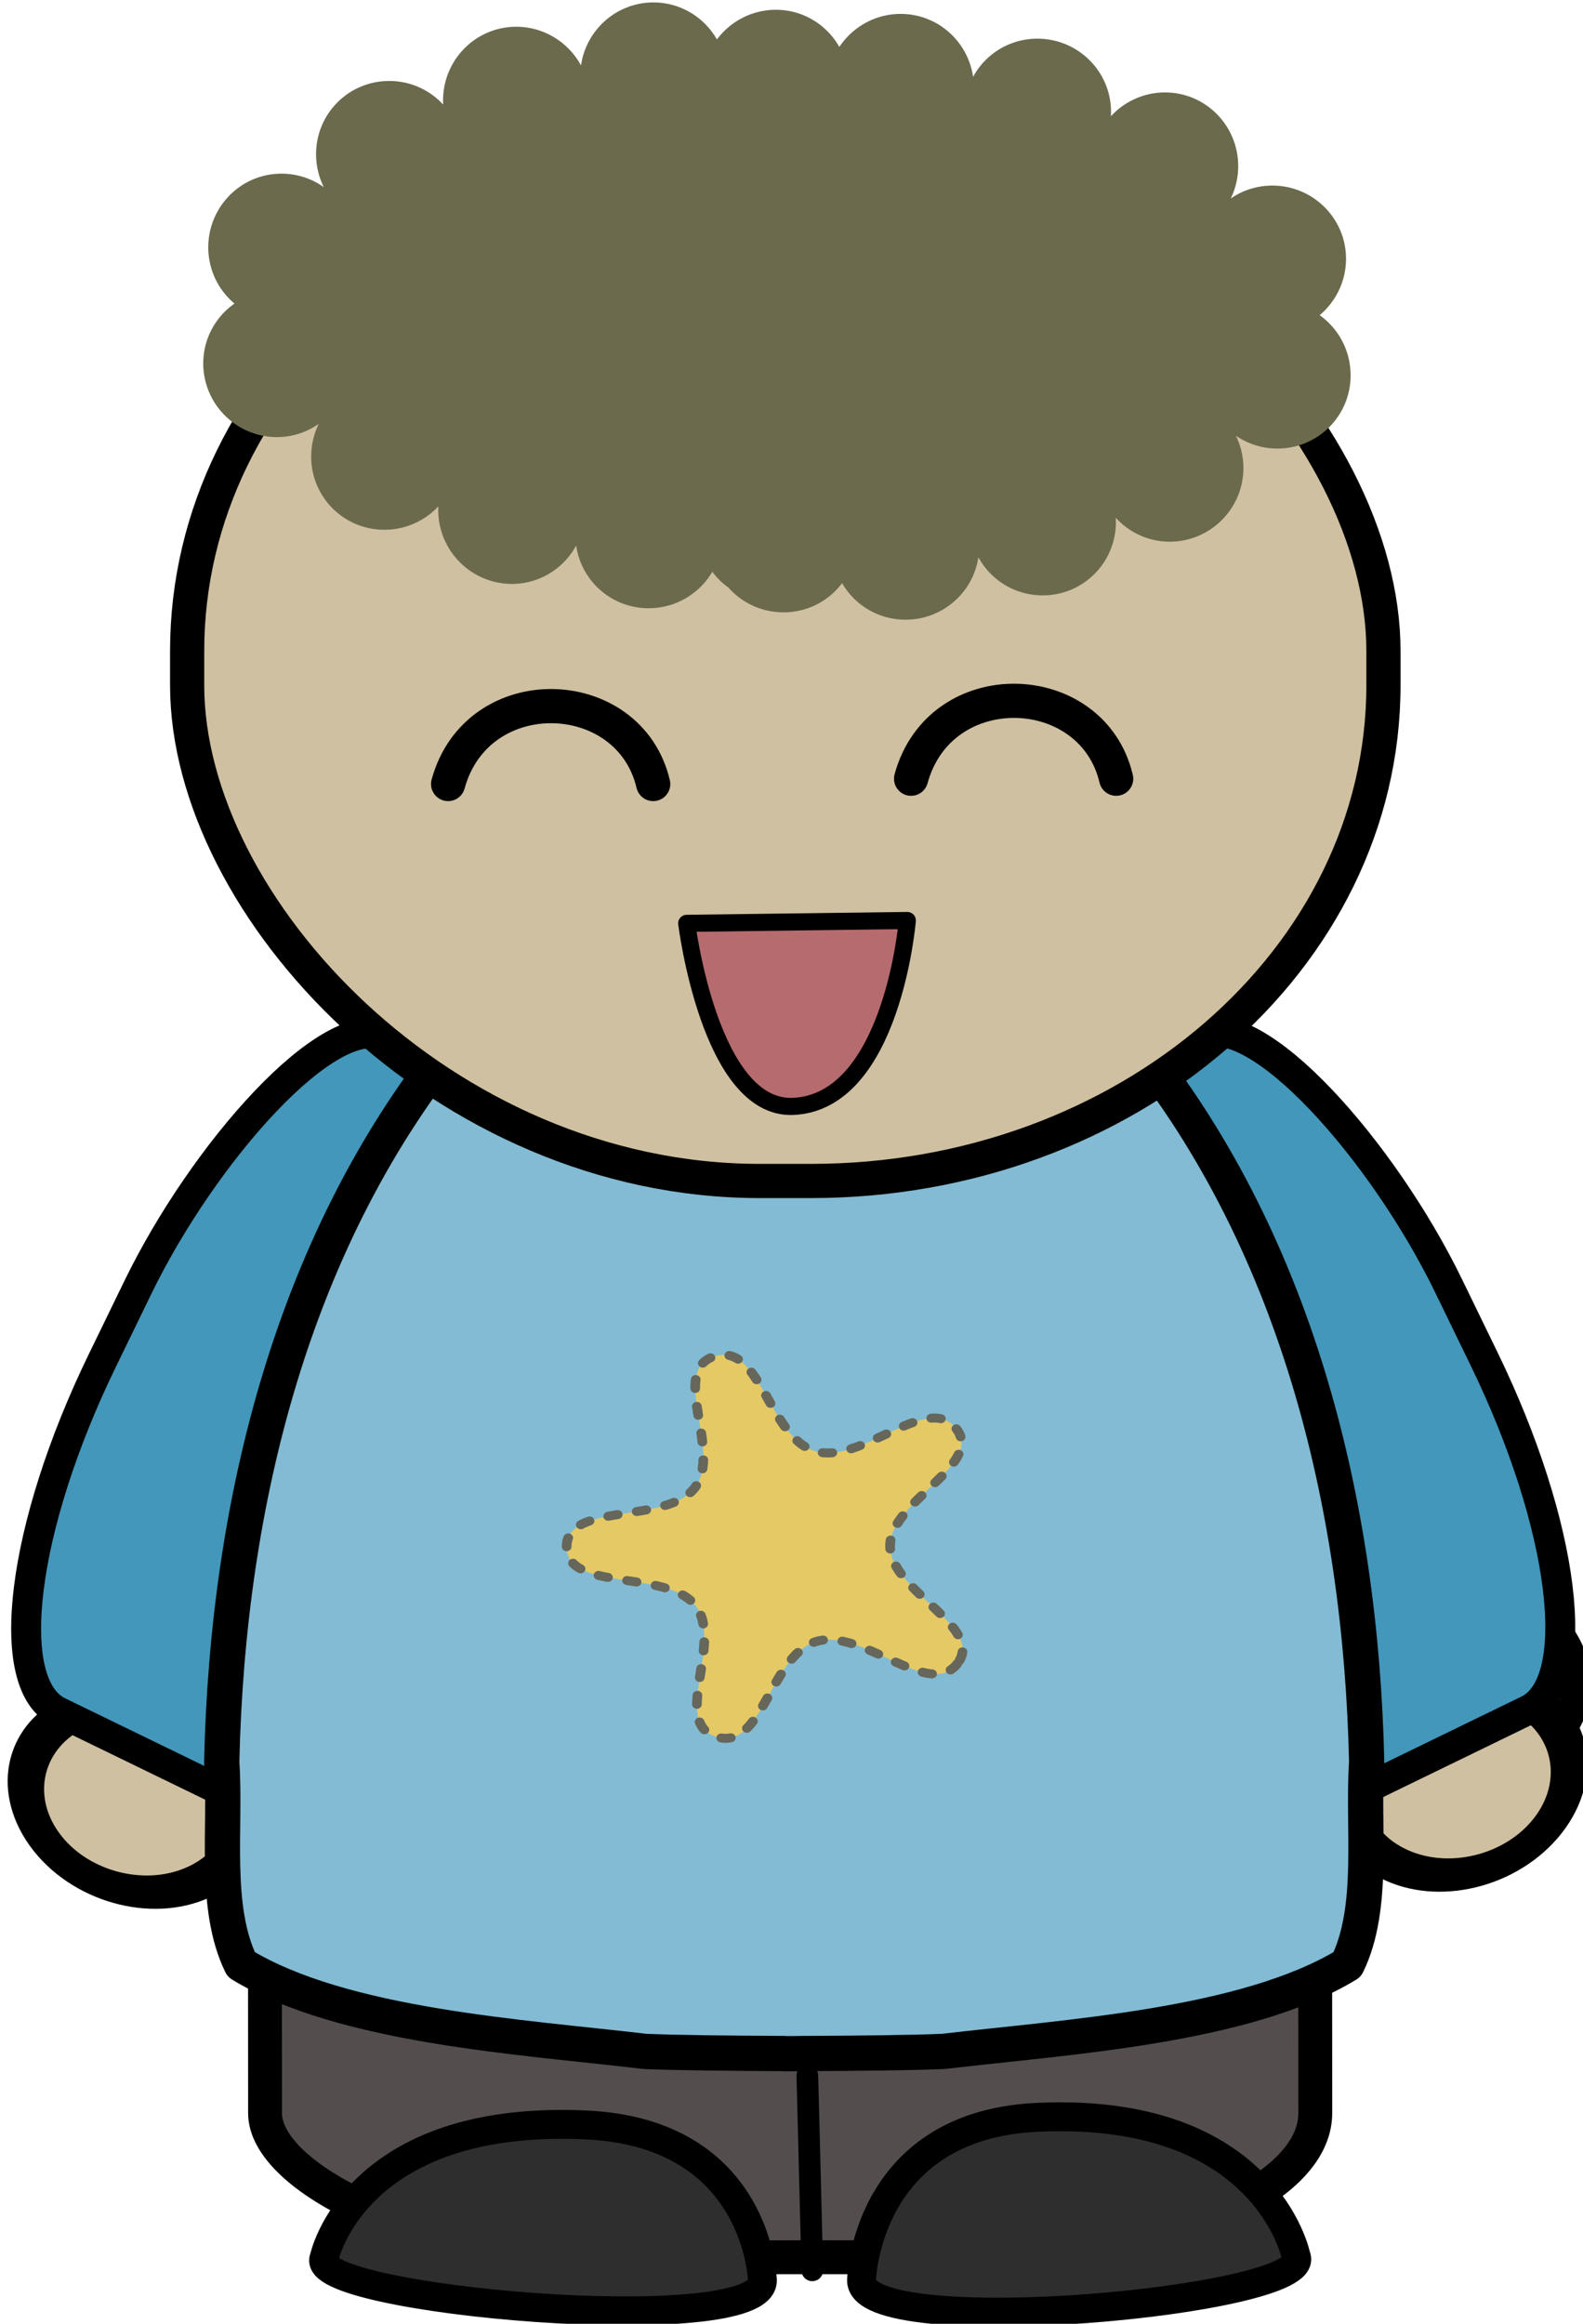 <?xml version="1.0" encoding="UTF-8"?>
<svg width="19.71mm" height="28.924mm" version="1.1" viewBox="0 0 69.838 102.49" xmlns="http://www.w3.org/2000/svg">
<g transform="translate(-245.83 -400)">
<g transform="matrix(.754 0 0 .754 -247.4 258.58)">
<path transform="matrix(-.035 .03 .043 .034 678.96 307.17)" d="m-1064 429.36c0 65.722-60.889 119-136 119s-136-53.278-136-119 60.889-119 136-119 136 53.278 136 119z" fill="#ddc7b4" fill-rule="evenodd" stroke="#000" stroke-linecap="round" stroke-linejoin="round" stroke-width="30.071"/>
<path transform="matrix(-.04 .018 .03 .042 601.29 296.24)" d="m-1064 429.36c0 65.722-60.889 119-136 119s-136-53.278-136-119 60.889-119 136-119 136 53.278 136 119z" fill="#cfc0a1" fill-rule="evenodd" stroke="#000" stroke-linecap="round" stroke-linejoin="round" stroke-width="42.641"/>
<rect transform="matrix(-.899 -.437 -.437 .899 0 0)" x="-738.17" y="-72.684" width="27.376" height="43.929" rx="6.685" ry="19.577" fill="#4297ba" fill-rule="evenodd" stroke="#000" stroke-linecap="round" stroke-linejoin="round" stroke-width="1.751"/>
<path transform="matrix(.04 .018 -.03 .042 800.33 295.24)" d="m-1064 429.36c0 65.722-60.889 119-136 119s-136-53.278-136-119 60.889-119 136-119 136 53.278 136 119z" fill="#cfc0a1" fill-rule="evenodd" stroke="#000" stroke-linecap="round" stroke-linejoin="round" stroke-width="42.641"/>
<rect transform="matrix(.899 -.437 .437 .899 0 0)" x="522.53" y="540.03" width="27.376" height="43.929" rx="6.685" ry="19.577" fill="#4297ba" fill-rule="evenodd" stroke="#000" stroke-linecap="round" stroke-linejoin="round" stroke-width="1.751"/>
<rect transform="matrix(1,-1.8158e-4,6.0634e-4,1,0,0)" x="669.47" y="265.76" width="61.453" height="53.963" rx="20.323" ry="8.431" fill="#534d4d" fill-rule="evenodd" stroke="#000" stroke-linecap="round" stroke-linejoin="round" stroke-width="1.982"/>
<path d="m701.68 320.36-0.289-11.389" fill="none" stroke="#000" stroke-linecap="round" stroke-linejoin="round" stroke-width="1.268"/>
<path d="m704.56 320.93s0.225-9.026 10.228-9.517c13.456-0.66 15.202 8.132 15.202 8.132 1.2 2.622-25.536 5.075-25.43 1.384z" fill="#2e2e2e" stroke="#000" stroke-width="1.689"/>
<path d="m698.76 320.94s-0.227-8.616-10.312-9.084c-13.567-0.63-15.327 7.762-15.327 7.762-1.21 2.502 25.746 4.844 25.639 1.321z" fill="#2e2e2e" stroke="#000" stroke-width="1.689"/>
<path d="m700.88 237.51c-0.111 0-0.222 0.01-0.333 0.01h-0.482v0.024c-7.436 0.404-14.324 4.835-18.94 10.43-9.895 11.912-13.668 27.599-14.001 42.653 0.26 3.861-0.5 8.496 1.139 11.844 5.954 3.627 16.453 4.234 23.611 5.082 1.899 0.084 4.916 0.108 8.192 0.126v0.01c0.344 0 0.671 0 1.01-0.01 0.033-1e-4 0.066 2e-4 0.1 0 3.276-0.018 6.293-0.042 8.192-0.126 7.157-0.848 17.657-1.455 23.611-5.082 1.639-3.348 0.879-7.983 1.139-11.844-0.333-15.054-4.107-30.742-14.001-42.653-4.616-5.594-11.505-10.026-18.94-10.43v-0.034h-0.293z" fill="#82bbd3" fill-rule="evenodd" stroke="#000" stroke-linecap="round" stroke-linejoin="round" stroke-width="2.062"/>
<rect x="665.1" y="196.64" width="70" height="60" rx="33.5" ry="29" fill="#cfc0a1" fill-rule="evenodd" stroke="#000" stroke-linecap="round" stroke-linejoin="bevel" stroke-width="2"/>
<path d="m680.37 233.42c1.707-6.227 10.604-5.922 12 0" fill="none" stroke="#000" stroke-linecap="round" stroke-linejoin="round" stroke-width="2"/>
<g transform="matrix(.431 0 0 -.431 711.41 241.57)" fill="#b66b6f" stroke="#000" stroke-linecap="round" stroke-linejoin="round" stroke-width="2.322">
<path d="m-9.675 0.387s-2.034-24.631-15.497-25.231c-11.323-0.504-14.454 24.844-14.454 24.844z" fill="#b66b6f" stroke="#000" stroke-linecap="round" stroke-linejoin="round" stroke-width="2.322"/>
</g>
<path d="m707.46 233.11c1.707-6.227 10.604-5.922 12 0" fill="none" stroke="#000" stroke-linecap="round" stroke-linejoin="round" stroke-width="2"/>
<g transform="matrix(.859 0 0 .859 617.65 345.99)">
<path d="m87-183.16c-2.148 0-3.875 1.758-3.875 3.906s1.727 3.875 3.875 3.875 3.875-1.727 3.875-3.875-1.727-3.906-3.875-3.906zm8.344 0.5c-2.148 0-3.906 1.758-3.906 3.906 0 0.42 0.095 0.808 0.219 1.188 0.206 1.954 1.836 3.469 3.844 3.469 2.148 0 3.875-1.727 3.875-3.875 0-0.425-0.062-0.836-0.188-1.219-0.22-1.938-1.846-3.469-3.844-3.469zm8.5 0.281c-2.148 0-3.906 1.758-3.906 3.906s1.758 3.875 3.906 3.875 3.875-1.727 3.875-3.875-1.727-3.906-3.875-3.906zm-26.188 0.875c-2.148 0-3.875 1.758-3.875 3.906s1.727 3.875 3.875 3.875 3.906-1.727 3.906-3.875-1.758-3.906-3.906-3.906zm35.5 0.812c-2.148 0-3.875 1.727-3.875 3.875s1.727 3.906 3.875 3.906 3.906-1.758 3.906-3.906-1.758-3.875-3.906-3.875zm-44.15 2.88c-2.148 0-3.875 1.727-3.875 3.875s1.727 3.906 3.875 3.906 3.875-1.758 3.875-3.906-1.727-3.875-3.875-3.875zm52.844 0.781c-2.148 0-3.906 1.758-3.906 3.906s1.758 3.875 3.906 3.875 3.875-1.727 3.875-3.875-1.727-3.906-3.875-3.906zm-39.312 0.781c-0.056 0.017-0.094 0.042-0.094 0.125 0 0.775-1.682 2.595-2.875 3.094-1.507 0.63-2.741 0.588-4.188-0.188l-1.25-0.688-0.344 1.312c-0.686 2.549-3.71 4.217-6.25 3.438l-1.156-0.375 0.219 1.062c0.249 1.329-0.252 3.133-1.125 4.062l-0.656 0.688 0.844 1.656c0.649 1.27 0.807 1.959 0.656 2.938-0.184 1.193-0.179 1.247 0.5 1.031 2.655-0.843 5.507 0.483 6.469 3 0.319 0.835 0.646 1.531 0.719 1.531s0.494-0.241 0.938-0.531 1.51-0.531 2.344-0.531c2.02 0 3.741 1.078 4.531 2.844 0.472 1.054 0.643 1.224 0.812 0.781 0.12-0.314 0.72-0.864 1.344-1.25 1.593-0.985 3.847-0.959 5.438 0.094l1.219 0.844 1.125-0.938c2.215-1.849 4.958-1.595 7.156 0.656l1.25 1.281 0.875-0.781c1.656-1.535 4.69-1.465 6.312 0.156 0.522 0.521 1.002 0.954 1.094 0.969 0.092 0.015 0.476-0.563 0.844-1.312 1.188-2.42 4.063-3.292 6.531-1.969l1.219 0.625 0.375-1.281c0.806-2.69 3.397-4.157 6.094-3.438l1.25 0.344-0.188-1.375c-0.138-1.049 0.036-1.724 0.656-2.875l0.781-1.5-0.844-1.125c-0.693-0.914-0.875-1.515-0.875-3.062 0-1.704-0.059-1.863-0.562-1.594-0.869 0.465-3.182 0.365-4.25-0.188-1.175-0.608-2.193-1.989-2.5-3.406l-0.219-1.062-1.062 0.625c-1.272 0.776-3.566 0.85-4.906 0.156-1.108-0.573-2.344-2.169-2.344-3.031 0-0.507-0.124-0.448-0.906 0.281-1.337 1.247-2.188 1.594-3.844 1.594-1.015 0-1.863-0.253-2.688-0.812l-1.188-0.812-1.031 0.969c-1.476 1.379-3.524 1.613-5.5 0.656-0.832-0.403-1.494-0.816-1.5-0.938-0.006-0.121-0.214-0.507-0.469-0.844-0.446-0.589-0.518-0.593-1.531 0.156-0.793 0.586-1.479 0.781-2.812 0.781-1.505 0-1.994-0.16-3.156-1.094-0.696-0.559-1.114-0.8-1.281-0.75zm-20.875 4.75c-2.148 0-3.875 1.758-3.875 3.906s1.727 3.875 3.875 3.875 3.906-1.727 3.906-3.875-1.758-3.906-3.906-3.906zm67.5 0.812c-2.148 0-3.875 1.727-3.875 3.875s1.727 3.906 3.875 3.906 3.906-1.758 3.906-3.906-1.758-3.875-3.906-3.875zm-67.812 7.125c-2.148 0-3.906 1.727-3.906 3.875s1.758 3.906 3.906 3.906 3.875-1.758 3.875-3.906-1.727-3.875-3.875-3.875zm68.156 0.781c-2.148 0-3.875 1.758-3.875 3.906s1.727 3.875 3.875 3.875 3.875-1.727 3.875-3.875-1.727-3.906-3.875-3.906zm-60.834 5.53c-2.148 0-3.875 1.758-3.875 3.906s1.727 3.875 3.875 3.875 3.906-1.727 3.906-3.875-1.758-3.906-3.906-3.906zm53.5 0.812c-2.148 0-3.875 1.727-3.875 3.875s1.727 3.906 3.875 3.906 3.906-1.758 3.906-3.906-1.758-3.875-3.906-3.875zm-44.812 2.875c-2.148 0-3.906 1.727-3.906 3.875s1.758 3.906 3.906 3.906 3.875-1.758 3.875-3.906-1.727-3.875-3.875-3.875zm36.156 0.781c-2.148 0-3.875 1.758-3.875 3.906s1.727 3.875 3.875 3.875 3.875-1.727 3.875-3.875-1.727-3.906-3.875-3.906zm-18.5 0.375c-2.148 0-3.875 1.758-3.875 3.906 0 1.357 0.665 2.554 1.719 3.25 0.713 0.859 1.796 1.406 3 1.406 2.148 0 3.875-1.727 3.875-3.875 0-1.342-0.684-2.52-1.719-3.219-0.713-0.88-1.779-1.469-3-1.469zm-8.344 0.5c-2.148 0-3.875 1.758-3.875 3.906s1.727 3.875 3.875 3.875 3.906-1.727 3.906-3.875-1.758-3.906-3.906-3.906zm17.5 0.781c-2.148 0-3.875 1.758-3.875 3.906s1.727 3.875 3.875 3.875 3.906-1.727 3.906-3.875-1.758-3.906-3.906-3.906z" fill="#6b6a4d" fill-rule="evenodd" stroke="#6b6a4d" stroke-linecap="round" stroke-linejoin="round" stroke-width="2.222"/>
</g>
<path transform="matrix(.182 -.046 .05 .169 854.96 234.77)" d="m-816 74.362c-11.741 9.483-25.221-19.393-40.293-18.622-15.072 0.771-25.536 30.871-38.183 22.635-12.647-8.236 10.65-29.979 5.259-44.076-5.391-14.096-37.251-14.747-33.327-29.32 3.925-14.573 31.803 0.865 43.544-8.618s2.514-39.985 17.586-40.756c15.072-0.771 9.005 30.514 21.652 38.749 12.647 8.236 38.805-9.965 44.196 4.131 5.391 14.096-26.237 17.994-30.162 32.566-3.925 14.573 21.469 33.826 9.728 43.309z" fill="#e5c964" fill-rule="evenodd" stroke="#66665b" stroke-dasharray="3, 6" stroke-linecap="round" stroke-linejoin="round" stroke-width="3"/>
</g>
</g>
</svg>
